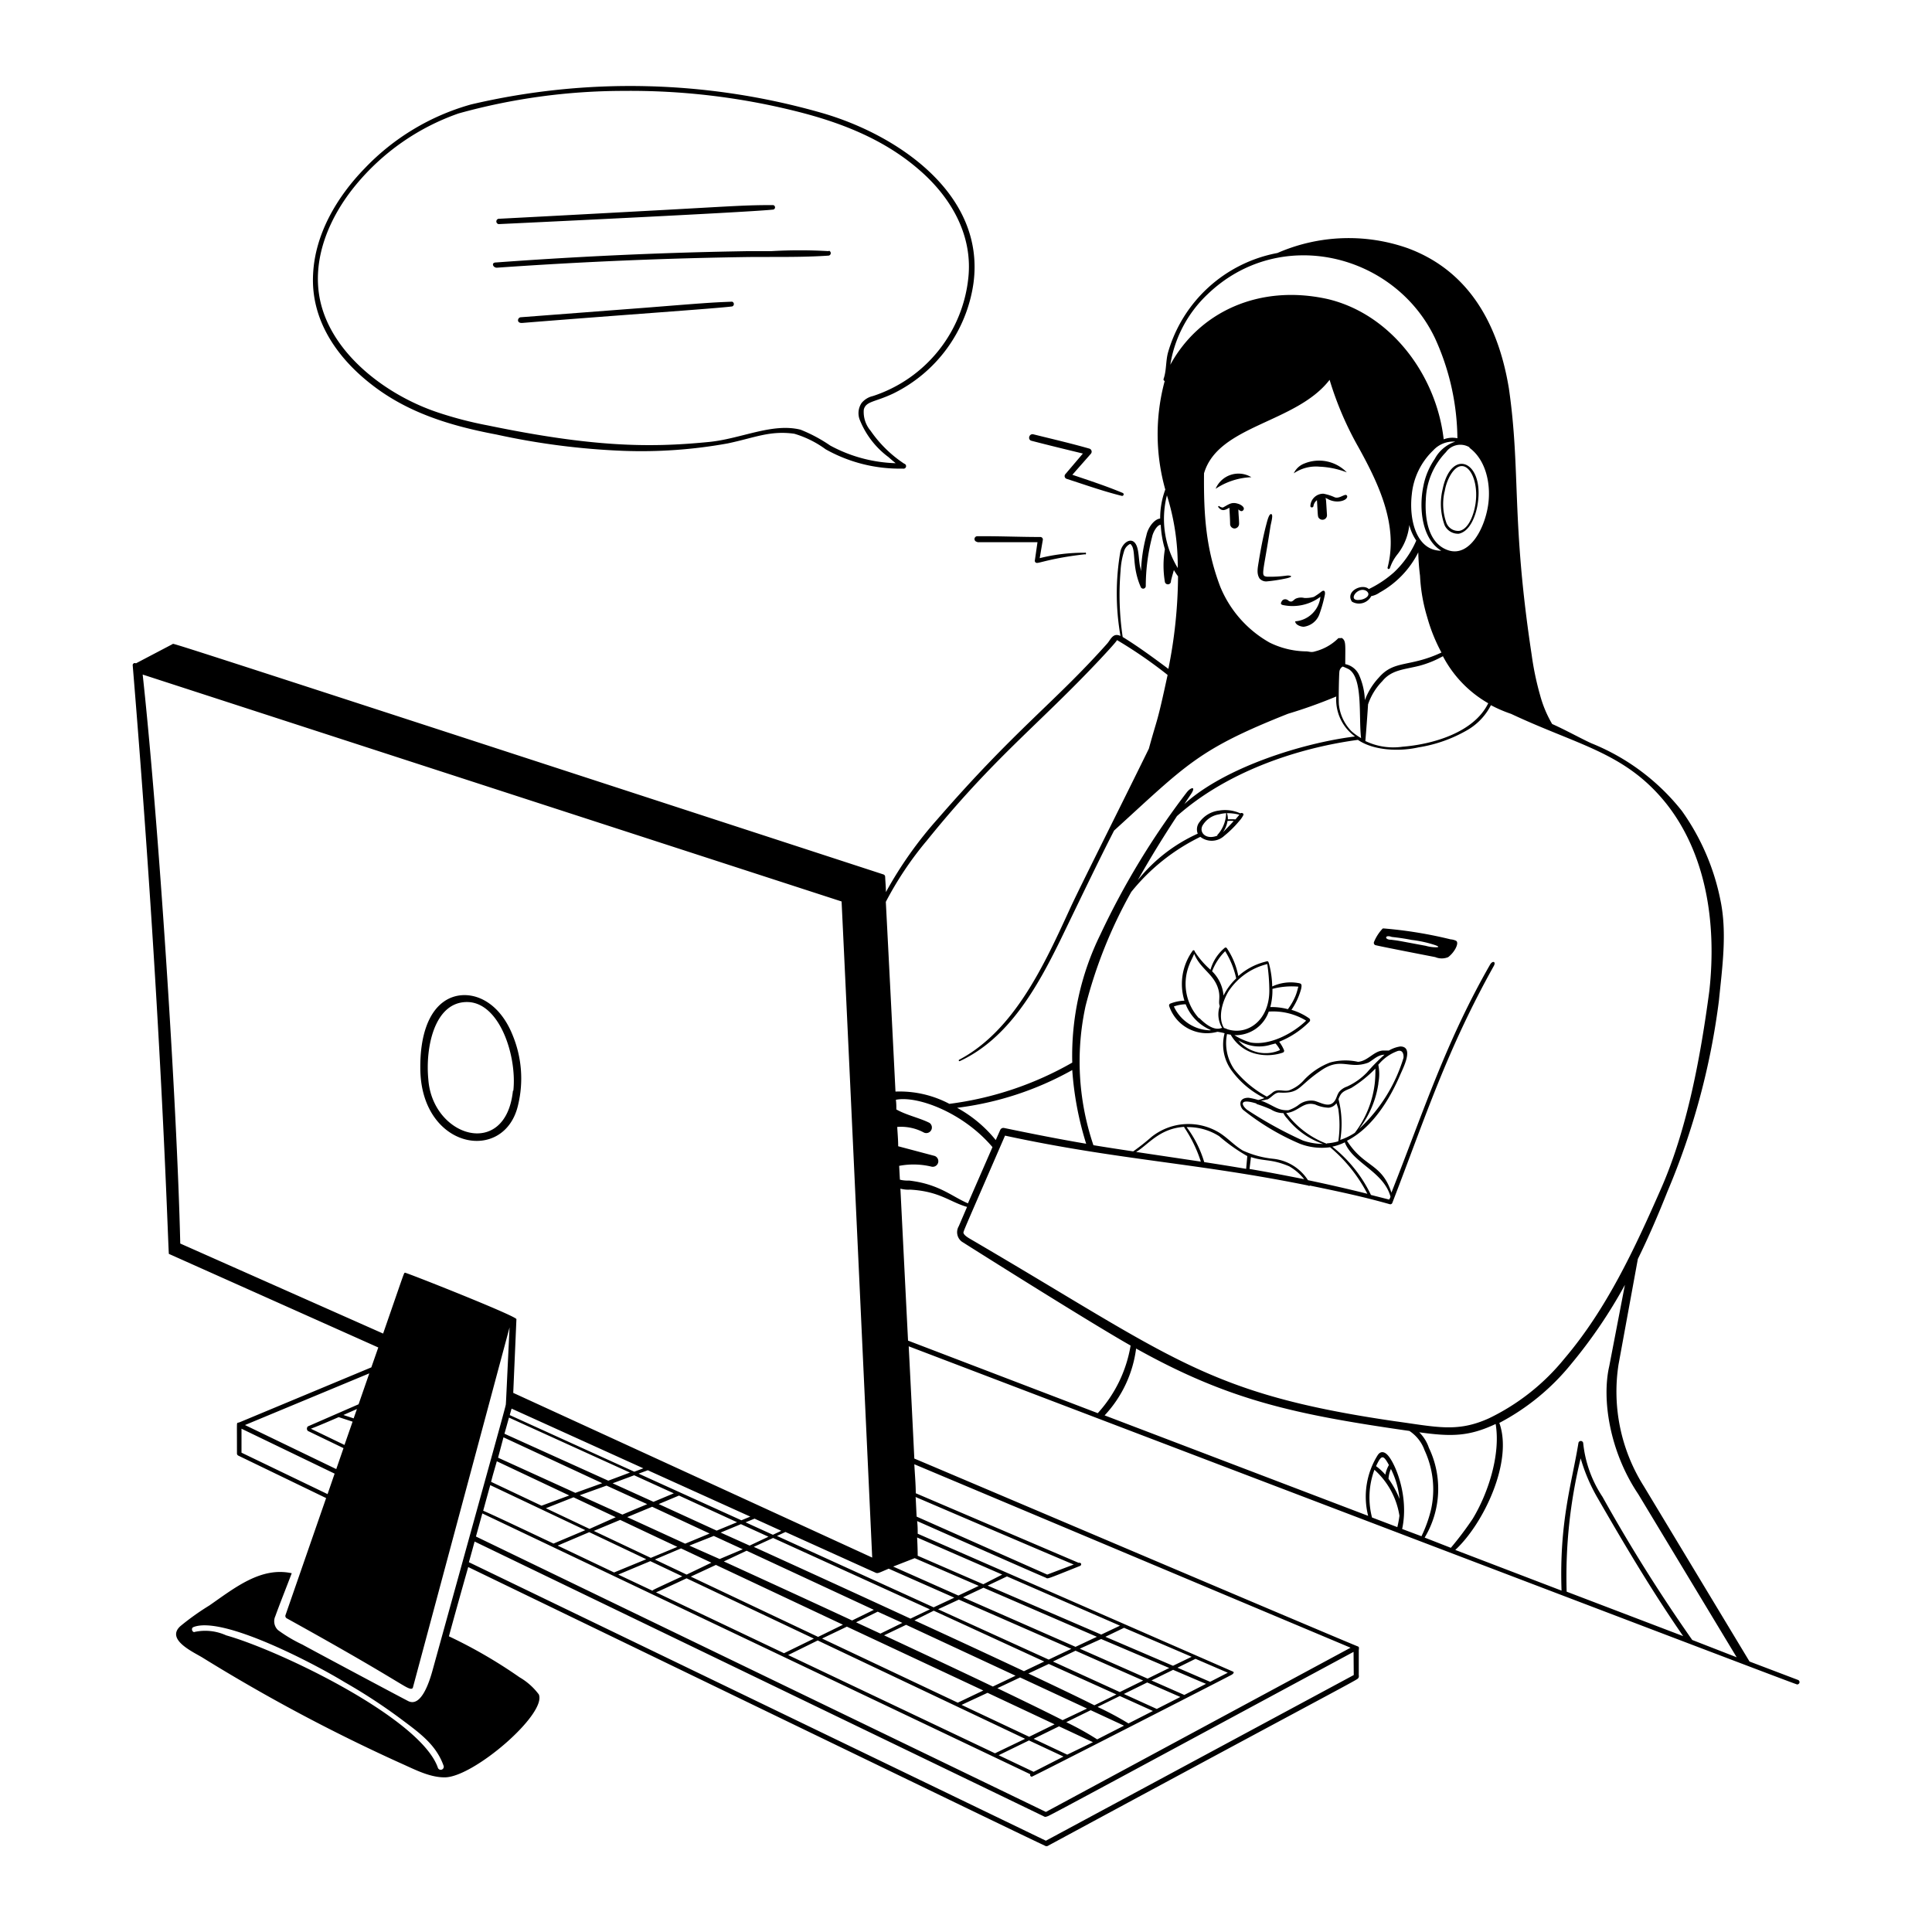 <svg xmlns="http://www.w3.org/2000/svg" viewBox="0 0 200 200" id="Digital-Call-Center-3--Streamline-Milano">
  <desc>
    DIGITAL CALL CENTER 3 Streamline Illustration: https://streamlinehq.com
  </desc>
  <g fill="#000000">
    <path d="M136.6 48.31a8.88 8.88 0 0 1 2.82 0.59 4 4 0 0 0 -4.36 -0.93 2 2 0 0 0 -1.13 1.03 4.08 4.08 0 0 1 2.67 -0.69zm-10.76 2.29a7.16 7.16 0 0 1 3.7 -1.2 2.57 2.57 0 0 0 -3.7 1.2zm5.25 9.59a16.66 16.66 0 0 0 2.08 -0.32c0.84 -0.19 0.42 -0.33 0 -0.28a12.32 12.32 0 0 1 -2 0.11c-0.71 -0.09 -0.41 -0.23 0.34 -5.17 0.06 -0.4 0.33 -1.25 0.09 -1.31s-0.42 0.73 -0.53 1.14c-0.3 1.14 -0.53 2.35 -0.73 3.54 -0.12 0.8 -0.31 1.45 0.06 2a0.93 0.93 0 0 0 0.69 0.29zm7.1 -8.7a4.84 4.84 0 0 0 -1.19 -0.38 1.33 1.33 0 0 0 -1.35 1.27c0 0.2 0.3 0.19 0.32 0a0.93 0.93 0 0 1 0.36 -0.6c0.11 1.7 0.06 1.71 0.24 1.89a0.47 0.47 0 0 0 0.8 -0.33c-0.11 -1.73 -0.09 -1.66 -0.17 -1.79a1 1 0 0 1 0.26 0.11c0.87 0.49 1.93 0.19 2 -0.22a0.17 0.17 0 0 0 -0.17 -0.21c-0.29 0.04 -0.68 0.38 -1.1 0.26zm-10.92 1.07c0 0.19 0.07 1.19 0.07 1.68a0.47 0.47 0 0 0 0.46 0.47 0.49 0.49 0 0 0 0.47 -0.47c0 -0.5 -0.07 -1 -0.07 -1.51 0.13 0.12 0.29 0.26 0.46 0.13 0.33 -0.31 -0.22 -0.64 -0.5 -0.71 -0.69 -0.23 -1 0.1 -1.57 0.39a0.67 0.67 0 0 1 -0.37 -0.14 0.07 0.07 0 1 0 -0.09 0.11c0.39 0.49 0.72 0.27 1.14 0.05zm9.56 8.66a7.52 7.52 0 0 1 -0.82 0.57 3.11 3.11 0 0 1 -1 0.11 1.35 1.35 0 0 0 -0.91 0.09c-0.16 0.1 -0.3 0.31 -0.5 0.28s-0.2 -0.1 -0.31 -0.16a0.44 0.44 0 0 0 -0.49 0c-0.09 0.07 -0.25 0.31 -0.18 0.43a0.39 0.39 0 0 0 0.17 0.09 4.83 4.83 0 0 0 3.9 -0.85 2.85 2.85 0 0 1 -2.61 2.54c0 0.37 0.61 0.57 0.89 0.56a2 2 0 0 0 1.59 -1.23 14.44 14.44 0 0 0 0.59 -2.09c0.07 -0.46 -0.15 -0.46 -0.32 -0.34zm12.72 -6.84a1.53 1.53 0 0 0 1.47 0.87c1.17 -0.25 1.77 -1.9 1.95 -3.09 0.7 -4.4 -2.72 -5.89 -3.63 -1.52a6.48 6.48 0 0 0 0.21 3.74zm0 -3.48a5 5 0 0 1 0.48 -1.5c1.38 -2.66 3.14 -0.27 2.72 2.7 -0.14 1 -0.64 2.62 -1.65 2.85a1.3 1.3 0 0 1 -1.4 -0.91 5.79 5.79 0 0 1 -0.16 -3.14zM38.38 39.74c3.8 3 8.29 4.35 13 5.24a74.82 74.82 0 0 0 13.12 1.69 50.14 50.14 0 0 0 10.84 -0.77c2.8 -0.59 4.35 -1.35 6.88 -1a10.51 10.51 0 0 1 3.25 1.61 15.65 15.65 0 0 0 8 2 0.26 0.26 0 0 0 0.13 -0.51 12.76 12.76 0 0 1 -3.47 -3.4 3 3 0 0 1 -0.71 -2.2c0.22 -0.87 1.12 -0.76 3 -1.64a15.07 15.07 0 0 0 8.35 -11.42c1.27 -9.32 -8 -15.47 -15.8 -17.68a72 72 0 0 0 -36.2 -0.85 24.23 24.23 0 0 0 -11 6.6c-2.87 2.95 -5.17 6.8 -5.36 11 -0.24 4.72 2.47 8.59 5.97 11.33zM36.8 19.19a24.08 24.08 0 0 1 10.68 -7.45 63.8 63.8 0 0 1 17 -2.33 70.62 70.62 0 0 1 17.9 2.1c4.59 1.14 9.06 2.87 12.69 6 3.24 2.76 5.54 6.59 5.2 10.94A14.44 14.44 0 0 1 90.36 41a2.12 2.12 0 0 0 -1.17 0.72 1.89 1.89 0 0 0 -0.2 1.71 8.93 8.93 0 0 0 3 3.9c0.23 0.21 0.48 0.42 0.73 0.62a15.13 15.13 0 0 1 -6.78 -1.83 15.62 15.62 0 0 0 -3.07 -1.64c-3 -0.74 -6.24 1 -9.67 1.29 -6 0.58 -11.83 0.52 -22.7 -1.73a39.48 39.48 0 0 1 -5.16 -1.34C39.81 40.86 34 36.37 33.05 30.62c-0.68 -4.15 1.16 -8.28 3.75 -11.43z" stroke-width="1"></path>
    <path d="M51.62 23.2S77.12 22 80 21.7a0.23 0.23 0 0 0 0.23 -0.23 0.23 0.23 0 0 0 -0.23 -0.24c-2.8 0 -3.75 0.09 -11.19 0.5 -3.74 0.2 -9.13 0.5 -17.21 0.92a0.28 0.28 0 0 0 0.02 0.55zM85.81 26a51.37 51.37 0 0 0 -6 0h-2.46c-4 0.07 -13.36 0.24 -26 1.17 -0.55 0 -0.31 0.57 0.11 0.54 8.83 -0.62 17.79 -1 26.62 -1.11h1.58c2 0 4.1 0 6.13 -0.14a0.26 0.26 0 0 0 0 -0.51zm-10.02 5.23c-2.13 0.08 -2.89 0.14 -8.77 0.61l-13.09 1c-0.36 0 -0.5 0.64 0.14 0.59 10 -0.81 20.16 -1.5 21.73 -1.71a0.26 0.26 0 0 0 -0.01 -0.49zm74.9 66.14a1.65 1.65 0 0 0 -0.53 -0.13 44.13 44.13 0 0 0 -6.95 -1.13 0.14 0.14 0 0 0 -0.12 0.06 4.51 4.51 0 0 0 -0.84 1.31 0.26 0.26 0 0 0 0.1 0.35c0.13 0.07 6.14 1.23 6.23 1.25a1.73 1.73 0 0 0 1.34 0 2.9 2.9 0 0 0 0.71 -0.81c0.16 -0.27 0.37 -0.78 0.06 -0.9zm-2.17 0.69a4 4 0 0 1 -0.93 -0.15c-3.34 -0.62 -2.61 -0.5 -3.6 -0.63 -0.71 0 -0.64 -0.56 0.08 -0.29 0.43 0.05 1.15 0.13 2.06 0.31a12.16 12.16 0 0 1 2.47 0.55c0.4 0.15 0.4 0.23 -0.08 0.21z" stroke-width="1"></path>
    <path d="m186.11 173.9 -5 -1.9 -10.95 -18.16a18.34 18.34 0 0 1 -2.61 -12.59l2 -10.92c1.13 -2.3 2.14 -4.66 3.07 -7a74.58 74.58 0 0 0 5.32 -19.73c0.34 -3.42 0.86 -7 0.17 -10.36a24 24 0 0 0 -4 -9.29 22.77 22.77 0 0 0 -9.36 -7c-1 -0.45 -2.81 -1.45 -4.07 -2a12 12 0 0 1 -1.24 -2.95 30.13 30.13 0 0 1 -0.88 -4.2c-2.13 -14 -1.12 -19 -2.36 -27.59 -1.24 -7.52 -4.76 -12.41 -10.48 -14.52a18.41 18.41 0 0 0 -13.48 0.5 14.58 14.58 0 0 0 -11.33 10.31c-0.24 0.89 -0.15 1.84 -0.45 2.71a0.17 0.17 0 0 0 0.11 0.23 21.13 21.13 0 0 0 0.06 11.24 8.5 8.5 0 0 0 -0.53 3c-0.66 0.07 -1.28 1 -1.42 1.72a16.18 16.18 0 0 0 -0.56 3.74 4.1 4.1 0 0 0 -0.1 -0.48c-0.13 -0.64 -0.12 -1.43 -0.3 -2 -0.38 -1.24 -1.47 -0.62 -1.73 0.39a25.39 25.39 0 0 0 0 8.78c-0.8 -0.36 -1 0.38 -1.39 0.81 -5.44 6.1 -9.48 8.85 -17.58 18.19a41 41 0 0 0 -5.31 7.52c0 -0.54 -0.06 -1.07 -0.08 -1.61a0.26 0.26 0 0 0 -0.18 -0.22C14.66 65.49 18 66.61 17.88 66.67l-3.81 2a0.22 0.22 0 0 0 -0.33 0.23c3 36.38 3.63 59.63 3.74 60.9l21.68 9.69 -0.72 2.06 -13.58 5.66c-0.29 0.12 -0.32 0 -0.33 0.31s0 1 0 2.94a0.25 0.25 0 0 0 0.15 0.23l9.08 4.39 -4.21 12.13a0.28 0.28 0 0 0 0.12 0.31c9.27 5.13 11.62 6.73 12.44 7.15 0.26 0.13 0.58 0.26 0.64 0l10 -37.26c-0.28 5.73 -0.37 7.92 -0.39 8 -0.08 0.42 -0.9 3.33 -7.56 27.42 -0.35 1.29 -1.18 3.86 -2.49 3.29 -0.29 -0.13 -10.09 -5.36 -11 -5.87a15.06 15.06 0 0 1 -2.54 -1.51 1.26 1.26 0 0 1 -0.27 -1.43c0.41 -1.15 1.15 -3 1.7 -4.45 -3.19 -0.69 -5.88 1.5 -8.53 3.34a26.47 26.47 0 0 0 -3 2.14c-1.52 1.38 1.31 2.66 2.27 3.24a180 180 0 0 0 20.43 10.9c1.46 0.64 3.09 1.54 4.72 1.51 3 -0.07 10.52 -6.56 9.69 -8.58a6.68 6.68 0 0 0 -2 -1.78 50.3 50.3 0 0 0 -7.31 -4.24c0.46 -1.69 1.1 -4 2 -7.17 51.67 25 58.69 28.39 59.65 28.82a0.35 0.35 0 0 0 0.43 0c25.93 -14 31 -16.64 31.93 -17.21 0.28 -0.18 0.16 -0.36 0.18 -0.59v-2.41c0.05 -0.38 0 -0.35 -0.19 -0.43 -2.74 -1.11 -43.09 -18.27 -45.82 -19.41 -0.14 -2.93 -0.33 -6.72 -0.58 -11.62 96.13 36.64 91.87 35 92 35a0.24 0.24 0 0 0 0.04 -0.47zM45.33 183c-1.77 -5.15 -16.44 -12.17 -21.92 -13.71a5.22 5.22 0 0 0 -3.23 -0.36c-0.25 0.13 -0.47 -0.38 -0.14 -0.5 3.07 -1.19 12.7 3.91 15.64 5.71a57.27 57.27 0 0 1 5.72 3.73c2 1.5 3.73 2.7 4.52 4.92a0.31 0.31 0 0 1 -0.59 0.21zm111.1 -109.1c7 3.29 11.84 4 16.08 9.31 4 5.07 5.24 12.09 4.44 19.37 -0.9 6.73 -2.26 14.24 -5 20.47s-5.62 12.44 -10 17.59a22.82 22.82 0 0 1 -7.81 6.18c-3.29 1.49 -5.39 0.9 -9.78 0.3 -19.56 -2.86 -22.91 -6.59 -43.93 -18.87 -0.38 -0.22 -0.63 -0.42 -0.68 -0.59s-0.26 0.39 4.29 -10.1c11.77 2.54 19.86 2.82 31.4 5.17a0.11 0.11 0 0 0 0.16 0c2.56 0.53 5.31 1.09 8.27 1.93a0.22 0.22 0 0 0 0.26 -0.13c3.45 -8.94 5.59 -15.71 10.51 -24.54 0.25 -0.45 -0.13 -0.58 -0.39 -0.13 -4.58 8 -6.81 15 -10.21 23.6 -1 -3.07 -2.85 -2.6 -4.6 -5.37 2.62 -1.34 4.41 -4.26 5.52 -6.85 0.26 -0.62 1.47 -2.9 0 -2.91a3.27 3.27 0 0 0 -1.18 0.42h-0.54c-1 0 -1.61 1.09 -2.66 1.17a6 6 0 0 0 -2.89 0.07 7.26 7.26 0 0 0 -2.68 1.79 3.81 3.81 0 0 1 -1.59 1.1c-0.61 0.14 -1.17 -0.24 -1.72 0.25a4 4 0 0 1 -0.56 0.39 11.05 11.05 0 0 1 -3.35 -2.79 4.78 4.78 0 0 1 -0.77 -3.68l0.38 0.06a4.14 4.14 0 0 0 2.39 1.92 5 5 0 0 0 3 -0.06 0.21 0.21 0 0 0 0.14 -0.24 4.07 4.07 0 0 0 -0.51 -0.89 9.18 9.18 0 0 0 3.12 -2.06 0.23 0.23 0 0 0 0 -0.35 6.2 6.2 0 0 0 -1.85 -0.89 7.11 7.11 0 0 0 1 -2.16c0.12 -0.56 0 -0.57 -0.38 -0.63a4.51 4.51 0 0 0 -2.61 0.37 10 10 0 0 0 -0.32 -2.31c-0.11 -0.4 -0.12 -0.32 -0.52 -0.22a6.62 6.62 0 0 0 -2.67 1.45 7.77 7.77 0 0 0 -1.19 -2.89 0.16 0.16 0 0 0 -0.25 0 4.54 4.54 0 0 0 -1.44 2.24 9 9 0 0 1 -1.62 -1.87c0 -0.11 -0.13 -0.2 -0.21 -0.12a5.86 5.86 0 0 0 -0.87 5.19 4.42 4.42 0 0 0 -1.43 0.29 0.21 0.21 0 0 0 -0.15 0.26 4.12 4.12 0 0 0 5 2.67 6 6 0 0 1 0.74 0.15 4.56 4.56 0 0 0 0.71 3.84 9.23 9.23 0 0 0 3.41 2.87 3 3 0 0 1 -0.64 0.2 6.93 6.93 0 0 0 -1 -0.23c-1.21 0 -0.87 1.06 -0.5 1.3a25.09 25.09 0 0 0 5.81 3.46 6.3 6.3 0 0 0 3.13 0.36 15.74 15.74 0 0 1 3.86 4.82c-2.16 -0.54 -4.2 -1 -6.15 -1.41a4.89 4.89 0 0 0 -3.57 -2.21 10 10 0 0 1 -3.18 -0.86c-0.86 -0.51 -1.54 -1.28 -2.39 -1.82a6.13 6.13 0 0 0 -7.05 0.41 22.89 22.89 0 0 1 -1.9 1.5c-1.35 -0.2 -2.72 -0.41 -4.12 -0.64a27 27 0 0 1 -0.81 -14.42 48.47 48.47 0 0 1 4.73 -11.8 20.92 20.92 0 0 1 7.15 -5.7 1.91 1.91 0 0 0 2.48 -0.11 11.07 11.07 0 0 0 1.54 -1.52 2.65 2.65 0 0 0 0.43 -0.62c0.08 -0.19 -0.19 -0.28 -0.31 -0.18a3.82 3.82 0 0 0 -2.21 -0.29 2.91 2.91 0 0 0 -2 1.17 1.21 1.21 0 0 0 -0.2 1.22 16.77 16.77 0 0 0 -6.21 4.82c1.31 -2.33 2.7 -4.57 4.06 -6.64 5 -4.45 12.15 -7 18.73 -7.89 1.63 1.12 4.3 1.22 6.26 0.78a14.63 14.63 0 0 0 5.08 -1.8 6.26 6.26 0 0 0 2.43 -2.57 14 14 0 0 0 2.09 0.9zm-63.35 46.79a7.9 7.9 0 0 1 3.39 0.09 0.58 0.58 0 0 0 0.28 -1.12l-3.77 -1c0 -0.64 -0.06 -1.29 -0.1 -2a5 5 0 0 1 2.76 0.58 0.58 0.58 0 0 0 0.58 -1c-1 -0.51 -2.37 -0.79 -3.43 -1.39 0 -0.32 0 -0.64 -0.05 -1 2.17 -0.45 6.94 1.28 10 4.9l-2.54 5.82c-1.68 -0.72 -3 -2 -6.1 -2.36a3.3 3.3 0 0 1 -0.94 -0.09c-0.03 -0.42 -0.05 -0.93 -0.08 -1.43zm10 -2.67a13.42 13.42 0 0 0 -4 -3.34 32.54 32.54 0 0 0 11.92 -3.91 33 33 0 0 0 1.44 7.63c-2.66 -0.45 -5.45 -1 -8.49 -1.63a0.36 0.36 0 0 0 -0.41 0.21zm30.4 2.73a5.39 5.39 0 0 1 1.53 1.32c-2 -0.4 -3.84 -0.75 -5.66 -1.06l0.15 -1.23c1.41 0.47 2.09 0.16 3.99 0.97zM129 121c-1.47 -0.25 -2.91 -0.48 -4.34 -0.7a11.53 11.53 0 0 0 -1.82 -3.62 6 6 0 0 1 3.37 0.94 18.12 18.12 0 0 0 2.91 2.06zm-6.42 -4.31a13.9 13.9 0 0 1 1.73 3.56l-6.7 -1c1.25 -0.74 2.39 -2.43 4.99 -2.6zm8.57 -2.85c0.44 -0.18 0.76 -0.71 1.24 -0.74 2.24 0.13 1.91 -0.62 4.33 -2.26 2.09 -1.47 2.91 -0.1 4.91 -0.83 0.54 -0.28 0.95 -0.8 1.69 -0.83a20 20 0 0 0 -1.82 1.85 6.75 6.75 0 0 1 -2.08 1.46 1.81 1.81 0 0 0 -0.79 0.54c-0.21 0.28 -0.26 0.64 -0.46 0.93 -0.54 0.78 -1.4 0.18 -2.1 0a2.1 2.1 0 0 0 -1.69 0.46 3.78 3.78 0 0 1 -1 0.51c-1.12 0.06 -1.51 -0.5 -2.85 -1a2.65 2.65 0 0 0 0.64 -0.13zm7.58 4.24a10.24 10.24 0 0 0 -0.17 -4.3 3 3 0 0 1 0.19 -0.41c0.26 -0.44 0.71 -0.54 1.14 -0.75a12.89 12.89 0 0 0 2.49 -2 12.64 12.64 0 0 1 -0.05 1.38 10.42 10.42 0 0 1 -2.08 5.27 6.42 6.42 0 0 1 -1.5 0.73zm3.95 -5.94a4.77 4.77 0 0 0 0 -1.92l0.2 -0.22a4.6 4.6 0 0 1 1.81 -1.2c0.48 -0.14 0.64 0.28 0.6 0.71a16.63 16.63 0 0 1 -4.61 7.37 10 10 0 0 0 2.02 -4.78zm-12.62 2.14a14.56 14.56 0 0 1 1.51 0.57 2.4 2.4 0 0 0 1.29 0.38 2 2 0 0 0 0.4 0.57 8.11 8.11 0 0 0 3.71 2.62 6.59 6.59 0 0 1 -2.09 -0.35 41.82 41.82 0 0 1 -5.79 -3.19c-0.62 -0.51 -0.8 -1.2 0.99 -0.64zm7.29 4.12a9.34 9.34 0 0 1 -4.2 -3.18c1.3 -0.13 1.73 -1.24 3 -0.88a3.63 3.63 0 0 0 1.38 0.33 1.12 1.12 0 0 0 0.82 -0.47c0.06 0.2 0.16 0.44 0.19 0.61a11.33 11.33 0 0 1 0 3.34 5.61 5.61 0 0 1 -1.17 0.21zm1.87 -0.12c0.85 2.14 4 3 4.72 5.58 0 0.11 -0.09 0.22 -0.13 0.32l-1.89 -0.48a14.13 14.13 0 0 0 -4 -5 5.4 5.4 0 0 0 1.32 -0.46zm-15.1 -12.87a5.27 5.27 0 0 1 -1 -5.55c0.14 -0.39 0.35 -0.74 0.5 -1.12 0.62 1.49 1.85 2 2.39 3.34 0.42 1.07 0.06 1.55 0.26 2.07a2.66 2.66 0 0 0 0.25 2.26c-0.08 -0.05 -0.79 0.59 -2.38 -1.04zm1.18 1.25a4.23 4.23 0 0 1 -3.78 -2.47 3.9 3.9 0 0 1 1.22 -0.23 4.81 4.81 0 0 0 2.58 2.66zm0.16 -6.07a5.83 5.83 0 0 1 1.37 -2.12 8.78 8.78 0 0 1 1.14 2.82 6.17 6.17 0 0 0 -1.31 1.77 4 4 0 0 0 -1.18 -2.51zm1.8 1.91a6.7 6.7 0 0 1 3.93 -2.7 19.48 19.48 0 0 1 0.21 2.74c0 3.11 -2.28 4.69 -4.36 4a1.46 1.46 0 0 0 -0.33 -0.12c-0.71 -1.13 -0.1 -2.96 0.57 -3.96zm7.92 3.19c-1.44 1.36 -3.78 2.56 -5.71 2.23a6.44 6.44 0 0 1 -1.69 -0.76 3.63 3.63 0 0 0 3.56 -2.44 6.56 6.56 0 0 1 3.86 0.93zm-3.69 -1.4a6.61 6.61 0 0 0 0.23 -1.92 7.81 7.81 0 0 1 2.69 -0.23c-0.06 0.13 -0.11 0.49 -0.32 1a6.28 6.28 0 0 1 -0.77 1.33 6.57 6.57 0 0 0 -1.81 -0.22zm0.55 3.73a2.85 2.85 0 0 1 0.47 0.68 3.65 3.65 0 0 1 -4.31 -1 4 4 0 0 0 3.37 0.44zm-5 -23.84a4.89 4.89 0 0 1 1.26 0.16l-0.4 0.48a7.32 7.32 0 0 0 -0.79 0 1.91 1.91 0 0 0 -0.11 -0.68zm0 0.81a3 3 0 0 1 0.67 0c-0.26 0.3 -0.94 1 -1.11 1.16a2.77 2.77 0 0 0 0.47 -1.15zm-1 1.51c-1.29 0.51 -2 -0.43 -1.49 -1.14a2.4 2.4 0 0 1 1.66 -1.06 3.39 3.39 0 0 1 0.72 -0.12 3.48 3.48 0 0 1 -0.93 2.28zm28 -13.66c-1.49 3 -5.72 4.21 -8.85 4.46a6.68 6.68 0 0 1 -3.85 -0.59c0.06 -0.64 0.25 -3.21 0.28 -3.79a6.36 6.36 0 0 1 1.48 -2.41c0.95 -1.17 2.23 -1.19 3.8 -1.58a10.43 10.43 0 0 0 2.47 -1 12.06 12.06 0 0 0 4.69 4.87zm-1.93 -26.49c1.77 1.3 2.26 3.9 1.93 6 -0.4 2.55 -2 5.33 -4.13 4.61s-2.42 -3.44 -2.31 -5.26a7.43 7.43 0 0 1 2.09 -4.9 1.83 1.83 0 0 1 2.44 -0.49zm-3.58 1.15a7.44 7.44 0 0 0 -1.19 2.86c-0.47 2.29 -0.14 5.44 1.86 6.65 -2.61 0 -3.36 -3.26 -3.05 -5.84a7.29 7.29 0 0 1 2.21 -4.54 2.81 2.81 0 0 1 2.29 -0.91 3.73 3.73 0 0 0 -2.1 1.74zM124.64 49c1.46 -5 9.53 -5.18 13 -9.68a34 34 0 0 0 3 7c2.14 3.87 4.13 8.12 3 12.44a0.14 0.14 0 0 0 0.07 0.14 0.15 0.15 0 0 0 0.18 -0.11 4.58 4.58 0 0 1 0.8 -1.44 5.89 5.89 0 0 0 1.2 -3 5.09 5.09 0 0 0 0.72 1.61 9.91 9.91 0 0 1 -2.31 3.29 11.29 11.29 0 0 1 -2.6 1.73c-0.68 -0.63 -2.47 0.23 -1.75 1.3a1.43 1.43 0 0 0 2 -0.57 2.17 2.17 0 0 0 0.87 -0.37 9.76 9.76 0 0 0 4 -4.16 22.94 22.94 0 0 0 0.18 2.42 17.73 17.73 0 0 0 0.75 4.31 17.45 17.45 0 0 0 1.47 3.64c-3.31 1.55 -4.89 0.75 -6.47 2.58a7 7 0 0 0 -1.46 2.35 7 7 0 0 0 -0.63 -2.67 2 2 0 0 0 -1.4 -1.06c0 -2 0.09 -2.39 -0.33 -2.69a0.19 0.19 0 0 0 -0.15 0 1.76 1.76 0 0 0 -0.23 0 5.23 5.23 0 0 1 -2.41 1.37c-0.41 0.14 -0.63 0 -0.94 0a8.79 8.79 0 0 1 -3.77 -0.91 11.75 11.75 0 0 1 -5.12 -5.81c-1.49 -3.94 -1.71 -7.45 -1.67 -11.71zm16.1 13.1c-1.34 0.16 -0.16 -1.5 0.73 -0.91 0.53 0.43 -0.19 0.88 -0.73 0.91zm-2.09 7.47A0.69 0.69 0 0 1 139 69a6.77 6.77 0 0 1 0.63 0.28c1.49 0.93 1 4.91 1.27 7.13a5.9 5.9 0 0 1 -1 -0.72 4.63 4.63 0 0 1 -1.29 -2.69c-0.06 -0.34 0 -3.06 0.04 -3.43zM125 30.47c7.47 -7.19 19.38 -4.23 23.55 4.54a25.43 25.43 0 0 1 2.32 10.36 2.51 2.51 0 0 0 -1.42 0.11c-0.75 -6.6 -5.41 -12.95 -12 -14.52 -7.2 -1.6 -13.38 1.43 -16.3 6.8a12.79 12.79 0 0 1 3.85 -7.29zm-4.2 20.81a24.43 24.43 0 0 1 1.12 7.52 9.79 9.79 0 0 1 -1.12 -7.52zm-4.8 7.83a8 8 0 0 1 0.35 -2 1.2 1.2 0 0 1 0.5 -0.72q0.18 -0.14 0.24 0c0.53 0.57 0.05 2.21 1 4.38a0.27 0.27 0 0 0 0.52 -0.1 20.44 20.44 0 0 1 0.65 -5.07c0.09 -0.5 0.54 -1.29 0.9 -1.27a10.73 10.73 0 0 0 0.43 2.52 10.22 10.22 0 0 0 0 3.4 0.32 0.32 0 0 0 0.62 0c0 -0.14 0.07 -0.39 0.31 -1.24a6.64 6.64 0 0 0 0.43 0.65 49.8 49.8 0 0 1 -1 9.58c-1.44 -1.07 -3.07 -2.28 -4.73 -3.3a29.44 29.44 0 0 1 -0.22 -6.83zm-20.13 28c7 -8.69 11.56 -12 18 -18.85 0.06 -0.07 1.77 -1.88 1.76 -2a47 47 0 0 1 5.24 3.61c-1.13 5.24 -1 4.2 -1.94 7.63 -2.94 6 -7.13 14.31 -8.13 16.49 -2.62 5.7 -5.74 12.67 -11.52 15.72a0.08 0.08 0 0 0 0.07 0.14c5.06 -2.35 8 -7.62 10.37 -12.43 2.2 -4.54 4 -8.31 5.61 -11.44 7.52 -6.85 8.7 -8.4 18 -12.09a51 51 0 0 0 5 -1.79 4.71 4.71 0 0 0 1.94 4.14c-5.38 0.66 -13.46 3.18 -17.67 7l0.67 -1c0.6 -0.89 0 -0.76 -0.43 -0.2a80.54 80.54 0 0 0 -8.93 14.7A28.42 28.42 0 0 0 111 110a34.34 34.34 0 0 1 -12.72 4.27A11 11 0 0 0 92.7 113c-0.29 -5.81 -0.62 -12.33 -1 -19.64a35.25 35.25 0 0 1 4.15 -6.23zM92 162.39l6.79 3 -2.14 1L80.43 159l0.88 -0.41c6.65 3 8.59 3.89 9.17 4.14 0.41 0.2 0.3 0.17 1.52 -0.34zm2.69 -1.09 6.63 2.87 -2.11 1 -6.75 -3zm0.07 -6.34c3.56 1.53 14.21 6.09 16.39 7l-2.74 1.04 -13.52 -6c-0.03 -0.54 -0.06 -1.23 -0.1 -2zM107 183.42l-3.62 -1.72 3.14 -1.53 3.57 1.67zm-56.25 -29.68 9.84 4.66 -3.29 1.39c-4.77 -2.26 -6.59 -3.11 -7.28 -3.4 0.23 -0.84 0.47 -1.72 0.73 -2.65zm0.68 -2.47 7.5 3.54 -2.87 1.06 -5.22 -2.47c0.16 -0.68 0.39 -1.4 0.59 -2.13zm0.69 -2.48 10.22 4.75 -2.78 1 -8 -3.64zM66.6 152l-0.94 0.35 -12.89 -5.86c0.06 -0.22 0.12 -0.45 0.19 -0.67zm0.46 0.2 10.61 4.8 -0.92 0.38 -10.64 -4.83zm-2.86 5.14c1.86 0.88 3.84 1.82 5.92 2.79l-2.75 1.14 -5.9 -2.79zm-3.17 0.93 -4.52 -2.14 2.86 -1.13 4.37 2.06zm15.27 -0.69 -2.11 0.87 -6 -2.75 2.1 -0.88zm-2.84 1.17 -2.53 1.05 -6 -2.75 2.58 -1.07zm17.68 10.36 -2.52 -1.17 2.24 -1.1 2.55 1.16zm2.66 -0.91 11.33 5.27 -2.35 1.12c-2.93 -1.4 -6.62 -3.14 -11.26 -5.3zm-5.59 -0.45c-3.83 -1.78 -8.23 -3.8 -13.28 -6.11l2.36 -1.11 13.17 6.12zm-13.71 -6.36L71.36 160l2.53 -1 3 1.38zm-4 -1.1 3.14 1.48 -2.56 1.23 -3.29 -1.56zm3.61 1.71 13.15 6.19 -2.57 1.26 -13.18 -6.24zm13.56 6.39 14.12 6.61 -2.64 1.26 -14.05 -6.64zm14.56 6.85 6.94 3.26 -2.63 1.29 -7 -3.3zm1 -0.47 2.37 -1.12 6.93 3.22 -2.53 1.2c-1.57 -0.8 -3.76 -1.87 -6.8 -3.33zm3.21 -1.52 2.13 -1 7 3.16 -2.28 1.12c-1.63 -0.82 -3.83 -1.87 -6.88 -3.31zM109 172l2.34 -1.12c2.64 1.17 5.09 2.25 7 3.09l-2.42 1.19zm2.78 -1.33 2.21 -1 7.05 3 -2.24 1.1zm-0.44 -0.19 -11.65 -5.12 2.12 -1 11.74 5.08zm-0.44 0.21 -2.34 1.11 -11.45 -5.21 2.15 -1zm-2.8 1.31 -2.1 1c-2.94 -1.38 -6.65 -3.11 -11.34 -5.26l2 -1zm-13.85 -4.44c-4.48 -2.07 -9.83 -4.52 -16.22 -7.43l2 -0.92 16.23 7.39zM77.6 160l-3 -1.35 2.1 -0.87 2.85 1.3zm-0.42 -2.41 0.93 -0.38 2.77 1.26 -0.87 0.41zm-7.43 -3 -2.1 0.88 -4.23 -1.92 2.23 -0.83zM67 155.71l-2.57 1.08 -4.42 -2 2.78 -1zm-6 2.9 5.9 2.8 -3.33 1.37 -5.84 -2.78zm6.32 3 3.31 1.57c-3.24 1.5 -3 1.39 -3.09 1.49L64 163zm3.74 1.77 13.19 6.25 -3.09 1.51 -13.25 -6.3c0.32 -0.13 1.09 -0.48 3.18 -1.46zm13.59 6.44L106.12 180l-3.12 1.5 -21.41 -10.17zm25.83 11.82L107 180l2.63 -1.29 3.51 1.64zm3.1 -1.58a30.38 30.38 0 0 0 -3.2 -1.78l2.53 -1.24 3.45 1.6zm3.24 -1.65a31.77 31.77 0 0 0 -3.2 -1.71l2.3 -1.13 3.43 1.55zm2.93 -1.5 -3.41 -1.55 2.42 -1.19 3.43 1.5zm2.85 -1.45 -3.4 -1.5 2.24 -1.1c1.82 0.78 3.07 1.32 3.41 1.45zm2.67 -1.36 -3.38 -1.46 1.87 -0.92 3.34 1.44zm-3.84 -1.66 -7 -3 1.93 -0.93 7 3zm-7.43 -3.23 -11.76 -5.07 2 -0.95 11.7 5.1zM101.79 164 95 161.05c0 -0.19 0 -0.68 -0.06 -1.89l8.81 3.84zm-65.18 -17.17 -1.06 -0.35 1.4 -0.62zm-0.11 0.34 -0.84 2.41 -3.48 -1.68c0.32 -0.12 1.07 -0.41 2.88 -1.2zm1.73 -5 -1.11 3.2 -5.25 2.29a0.33 0.33 0 0 0 0 0.47l3.69 1.78 -0.75 2.17 -9.45 -4.56zM25 150.38v-2.48l9.64 4.65 -0.73 2.12zm16.93 -18.63c-0.14 0.06 0.06 -0.41 -2.27 6.3l-21 -9.32c-0.34 -14.69 -2.28 -44.15 -3.89 -58.9l72.35 23.49c0.43 8.73 3.17 67.92 3.17 67.92l-37.16 -17.05 0.33 -7.63c-0.02 -0.34 -11.46 -4.86 -11.54 -4.81zm10.76 15 12.52 5.69 -2.24 0.84 -10.75 -4.86c0.15 -0.52 0.3 -1.07 0.46 -1.64zm87.45 26.65 -31.87 17.15 -59.73 -28.83c0.19 -0.68 0.39 -1.39 0.59 -2.14L108 188c0.18 0.1 0.2 0.11 0.5 0 1 -0.49 5.9 -3.14 31.62 -17zm-0.33 -2.83 -31.54 17 -59 -28.51 0.66 -2.39 56.73 27a0.17 0.17 0 0 0 0.16 0.25c0.09 0 20.65 -10.51 20.72 -10.57s0.29 -0.22 0.09 -0.31L95 158.77c0 -0.38 0 -0.81 -0.06 -1.31 3.3 1.46 11.85 5.25 13.29 5.85 0.3 0.13 -0.15 0.28 3.58 -1.21 0.15 -0.06 0.2 -0.36 -0.16 -0.32l-16.85 -7.2c0 -0.88 -0.09 -1.89 -0.15 -3zM94 138.78c-0.22 -4.34 -0.48 -9.53 -0.79 -15.73a3.14 3.14 0 0 0 1 0.1c3.07 0.17 4.11 1.28 5.9 1.79l-0.86 2a1.22 1.22 0 0 0 0.31 1.59c0.1 0.07 13.08 8.27 17.48 10.76a13.73 13.73 0 0 1 -3.4 7zm50.66 19.31 -2.63 -1a8.25 8.25 0 0 1 0.25 -4.94 8.06 8.06 0 0 1 2.59 4.76 10.09 10.09 0 0 1 -0.22 1.18zm-2.21 -6.32c0.56 -1.19 0.74 -1.2 1.33 -0.11a3.07 3.07 0 0 0 -0.37 1 5.64 5.64 0 0 0 -0.97 -0.89zm1.29 1.3a2.76 2.76 0 0 1 0.25 -1 8.93 8.93 0 0 1 0.89 3.1 9.85 9.85 0 0 0 -1.15 -2.1zm1.41 5.21c0.75 -3.47 -0.79 -7 -1.57 -7.72 -0.34 -0.32 -0.69 -0.32 -0.95 0.06a8.1 8.1 0 0 0 -1 6.3l-27.28 -10.4a12.45 12.45 0 0 0 3.26 -6.92c9.58 5.35 16.38 6.82 28.29 8.53a4 4 0 0 1 1.57 2 9.63 9.63 0 0 1 0.68 6.1 13.48 13.48 0 0 1 -1 2.8zm2.33 0.89a9.8 9.8 0 0 0 0.44 -9.29 4.11 4.11 0 0 0 -1 -1.61c3.31 0.46 5.12 0.45 7.91 -0.86 0.53 3.19 -0.79 7.2 -2.38 9.82a34.35 34.35 0 0 1 -2.26 3zm14.7 5.6a51.5 51.5 0 0 1 1.45 -13.8 18.2 18.2 0 0 0 1.8 4.18c2.78 4.83 5.63 9.63 8.81 14.22zm13 5a168.61 168.61 0 0 1 -9.29 -14.82 12.32 12.32 0 0 1 -2 -5.58 0.25 0.25 0 0 0 -0.49 0c-0.67 4.13 -2 8.13 -1.75 15.29l-11 -4.21c2.93 -2.71 6 -9.15 4.56 -13.15a23.8 23.8 0 0 0 7.43 -6.09 51 51 0 0 0 5.57 -8.2l-1.62 8.41c-0.78 3.37 0 8.79 3 13.25l10.19 16.89z" stroke-width="1"></path>
    <path d="M106.78 45.63c1.77 0.46 3.54 0.89 5.32 1.32l-1.81 2.13a0.3 0.3 0 0 0 0.13 0.49c1.89 0.61 3.77 1.28 5.7 1.76a0.16 0.16 0 0 0 0.08 -0.31c-1.69 -0.71 -3.45 -1.28 -5.19 -1.87l1.9 -2.16a0.33 0.33 0 0 0 -0.14 -0.55c-1.92 -0.55 -3.87 -1 -5.8 -1.48 -0.44 -0.1 -0.62 0.56 -0.19 0.67zm-5.62 10.5h6.24l-0.27 1.87a0.22 0.22 0 0 0 0.17 0.27c0.24 0.06 1.55 -0.5 5 -0.89 0.17 0.09 0.16 -0.25 0 -0.16a18.77 18.77 0 0 0 -4.67 0.56c0.11 -0.63 0.21 -1.25 0.32 -1.87a0.26 0.26 0 0 0 -0.25 -0.32c-2.17 0 -4.35 -0.1 -6.53 -0.08a0.29 0.29 0 0 0 0 0.58zm-69.3 92zm21.24 -40.89c-1.62 -4.14 -5 -5 -7.07 -3.61 -1.65 1.1 -2.54 3.55 -2.52 6.9 0 8.46 8.79 10 10.14 3.78a11.72 11.72 0 0 0 -0.55 -7.07zm0 5.67c-0.75 7.15 -8.34 4.79 -8.76 -1.18 -0.32 -3.28 0.62 -8 4 -8s5.19 5.58 4.8 9.18z" stroke-width="1"></path>
  </g>
</svg>